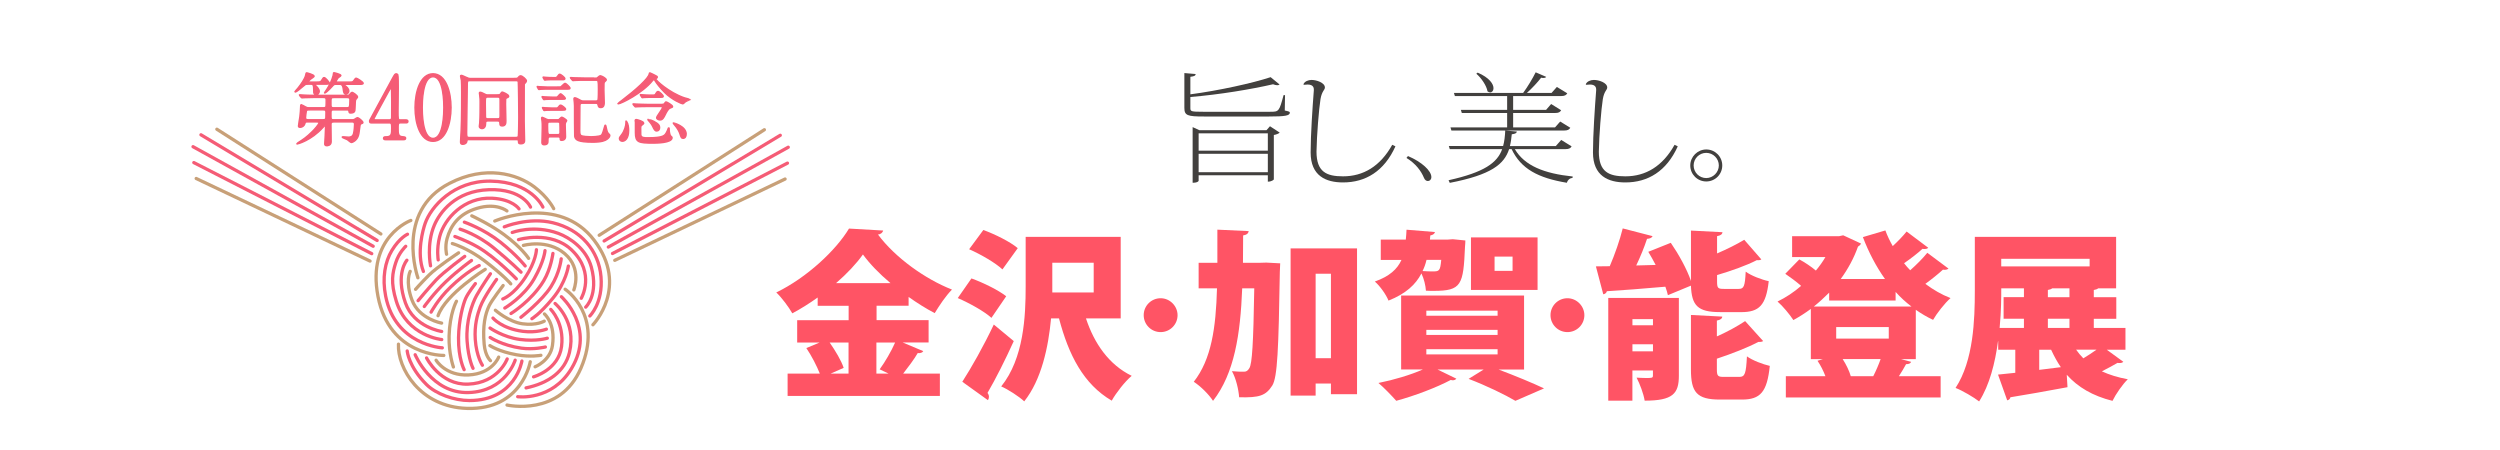 <?xml version="1.0" encoding="UTF-8"?>
<svg id="_レイヤー_2" data-name="レイヤー 2" xmlns="http://www.w3.org/2000/svg" xmlns:xlink="http://www.w3.org/1999/xlink" viewBox="0 0 750 135">
  <defs>
    <style>
      .cls-1, .cls-2 {
        stroke: #f55c76;
      }

      .cls-1, .cls-3 {
        fill: none;
        stroke-linecap: round;
        stroke-linejoin: round;
        stroke-width: .99px;
      }

      .cls-4 {
        fill: #ff5465;
      }

      .cls-4, .cls-5, .cls-6 {
        stroke-width: 0px;
      }

      .cls-2 {
        fill: #f55c76;
        stroke-miterlimit: 10;
        stroke-width: .43px;
      }

      .cls-3 {
        stroke: #c8a078;
      }

      .cls-5 {
        fill: #42403e;
      }

      .cls-6 {
        fill: #fff;
        filter: url(#drop-shadow-1);
      }
    </style>
    <filter id="drop-shadow-1" filterUnits="userSpaceOnUse">
      <feOffset dx="7.35" dy="7.35"/>
      <feGaussianBlur result="blur" stdDeviation="5.25"/>
      <feFlood flood-color="#000" flood-opacity=".2"/>
      <feComposite in2="blur" operator="in"/>
      <feComposite in="SourceGraphic"/>
    </filter>
  </defs>
  <g id="_ベース" data-name="ベース">
    <g>
      <rect class="cls-6" y="0" width="750" height="135"/>
      <g>
        <g>
          <path class="cls-4" d="M270.82,102.75l6.16,2.59c-.27.49-.92.65-1.67.59-1.08,1.89-2.86,4.21-4.37,6.16h11.02v6.7h-45.68v-6.7h9.67c-.92-2.32-2.48-5.35-4.05-7.67l4-1.67h-6.75v-6.7h15.44v-4.32h-9.29v-2.48c-2.43,1.73-4.97,3.35-7.61,4.75-1.03-1.84-3.19-4.75-4.81-6.26,9.23-4.48,17.93-12.69,21.82-19.17l10.26.59c-.16.59-.7,1.13-1.57,1.19,5.18,6.97,14.2,13.39,22.2,16.52-1.95,2-3.73,4.7-5.18,7.07-2.59-1.35-5.24-3.02-7.83-4.86v2.65h-9.61v4.32h15.61v6.7h-7.72ZM254.56,102.75h-5.67c1.73,2.48,3.51,5.45,4.21,7.61l-3.94,1.73h5.4v-9.34ZM267.14,84.93c-3.35-2.81-6.26-5.83-8.26-8.59-2,2.81-4.81,5.78-8.05,8.59h16.31ZM263.9,110.8c1.57-2.16,3.46-5.35,4.64-8.05h-5.62v9.34h3.67l-2.7-1.3Z"/>
          <path class="cls-4" d="M291.44,83.53c3.46,1.24,8.1,3.51,10.42,5.35l-4.43,6.48c-2.05-1.89-6.59-4.43-10.1-5.94l4.1-5.89ZM288.69,114.53c2.65-4.1,6.43-10.75,9.45-17.17l5.99,4.97c-2.59,5.72-5.4,11.29-7.88,15.55.32.38.43.81.43,1.19,0,.32-.11.7-.32.97l-7.67-5.51ZM295.01,69c3.4,1.24,8.04,3.51,10.31,5.45l-4.59,6.37c-2.05-1.94-6.53-4.54-9.99-6.05l4.27-5.78ZM336.21,95.52h-10.42c2.48,7.51,6.86,13.88,13.72,17.23-2,1.67-4.7,5.13-5.99,7.45-8.48-4.97-12.91-13.66-15.82-24.68h-2.38c-.81,8.64-2.86,18.36-8.05,24.89-1.46-1.4-4.97-3.67-6.91-4.48,6.8-8.42,7.34-21.11,7.34-29.97v-14.9h28.51v24.46ZM315.69,78.83v8.91h12.42v-8.91h-12.42Z"/>
          <path class="cls-4" d="M353.27,94.55c0,2.81-2.27,5.08-5.08,5.08s-5.08-2.27-5.08-5.08,2.27-5.08,5.08-5.08,5.08,2.38,5.08,5.08Z"/>
          <path class="cls-4" d="M378.17,78.83l1.73-.05,4.16.22c0,.59-.05,1.67-.11,2.54-.38,23.11-.7,31.64-2.27,34.13-1.94,3.02-3.83,3.67-9.94,3.51-.16-2.27-.92-5.62-2.16-7.83,1.46.16,2.7.16,3.62.16.7,0,1.13-.27,1.62-1.08.81-1.35,1.19-7.29,1.46-23.92h-3.62c-.54,13.77-2.32,25.49-8.75,33.75-1.24-1.94-3.83-4.48-5.78-5.72,5.29-6.75,6.64-16.15,6.97-28.03h-5.51v-7.67h5.62v-9.94l9.4.43c-.11.7-.59,1.13-1.67,1.3,0,2.81-.05,5.51-.05,8.21h5.29ZM387.18,74.51h19.93v43.74h-7.83v-3.19h-4.59v3.62h-7.51v-44.17ZM394.69,107.45h4.59v-25.33h-4.59v25.33Z"/>
          <path class="cls-4" d="M435.78,71.76l3.83.38c0,.54-.05,1.24-.11,1.89-.49,11.5-1.03,13.23-9.4,13.23-.7,0-1.51,0-2.32-.05-.11-1.57-.59-3.62-1.35-5.18-1.73,3.35-4.7,6.1-9.88,8.15-.7-1.78-2.59-4.43-4.1-5.72,4.43-1.57,6.75-3.73,7.99-6.48h-6.21v-6.1h7.51c.11-.92.16-1.94.22-2.97l8.53.7c-.11.49-.54.86-1.4,1.03l-.11,1.24h5.29l1.51-.11ZM457.22,110.85h-7.67c5.02,1.89,10.37,4.1,13.66,5.67l-8.59,3.73c-3.02-1.78-8.64-4.54-14.04-6.59l4.54-2.81h-13.88l5.67,2.75c-.22.27-.59.49-1.08.49-.22,0-.38-.05-.59-.11-4.27,2.27-10.8,4.75-16.36,6.26-1.3-1.46-3.78-4.05-5.35-5.35,4.64-.92,9.67-2.43,13.34-4.05h-6.53v-22.19h36.88v22.19ZM427.95,77.97c-.27,1.19-.65,2.27-1.19,3.35,1.08.05,2,.11,2.75.11,2.27,0,2.54,0,2.86-3.46h-4.43ZM427.9,93.2v1.51h21.38v-1.51h-21.38ZM427.9,98.97v1.51h21.38v-1.51h-21.38ZM427.9,104.75v1.57h21.38v-1.57h-21.38ZM461.27,71.22v15.77h-19.98v-15.77h19.98ZM453.77,81.26v-4.27h-5.4v4.27h5.4Z"/>
          <path class="cls-4" d="M475.31,94.55c0,2.81-2.27,5.08-5.08,5.08s-5.08-2.27-5.08-5.08,2.27-5.08,5.08-5.08,5.08,2.38,5.08,5.08Z"/>
          <path class="cls-4" d="M515.98,93.63c-6.64,0-8.48-1.94-8.7-7.94l-6.91,2.86c-.16-.76-.43-1.62-.76-2.54-6.59.59-13.12,1.08-17.55,1.35-.11.54-.59.86-1.08.92l-2.21-8.37c1.24,0,2.65-.05,4.16-.05,1.51-3.51,3.02-7.83,3.89-11.34l8.96,2.32c-.22.49-.81.76-1.67.81-.81,2.48-2,5.4-3.24,7.99l5.83-.16c-.7-1.35-1.46-2.7-2.21-3.94l6.75-2.7c2.38,3.46,4.86,7.94,6.05,11.45v-15.12l9.45.49c-.05.59-.49.97-1.62,1.19v5.18c3.03-1.3,5.94-2.75,8.15-4.1l5.13,5.89c-.16.16-.76.32-1.35.22-3.13,1.62-7.61,3.19-11.93,4.48v1.94c0,2,.27,2.21,2.05,2.21h4.43c1.57,0,1.89-.76,2.11-5.18,1.57,1.19,4.81,2.43,6.91,2.86-.81,7.24-2.86,9.29-8.26,9.29h-6.37ZM503.66,89.36v23.33c0,5.4-1.78,7.51-10.26,7.51-.32-2.05-1.46-5.08-2.43-6.91.86.05,1.94.11,2.75.11,1.94,0,2.16,0,2.16-.81v-1.46h-6.16v9.07h-7.24v-30.83h21.17ZM495.89,95.73h-6.16v1.84h6.16v-1.84ZM489.73,105.4h6.16v-2.11h-6.16v2.11ZM515.06,110.8c0,2.05.32,2.27,2.16,2.27h4.59c1.67,0,2-.97,2.27-6.16,1.62,1.19,4.75,2.38,6.86,2.86-.81,7.83-2.81,10.1-8.37,10.1h-6.59c-6.97,0-8.7-2.21-8.7-9.02v-16.36l9.4.49c-.05.59-.49.97-1.62,1.19v4.75c3.19-1.4,6.21-3.08,8.48-4.59l5.4,5.99c-.38.27-.92.27-1.46.27-3.29,1.73-7.88,3.51-12.42,5.02v3.19Z"/>
          <path class="cls-4" d="M584.56,80.56c-.22.22-.65.38-1.13.38-.16,0-.38,0-.54-.05-1.35,1.24-3.35,2.86-5.29,4.27,2.32,1.73,4.81,3.19,7.56,4.27-1.73,1.51-4.1,4.54-5.24,6.53-1.84-.86-3.56-1.89-5.18-3.02v14.8h-4.43l3.02.81c-.16.49-.7.7-1.51.7-.59,1.08-1.35,2.38-2.16,3.62h12.53v6.37h-46.44v-6.37h11.88c-.59-1.57-1.46-3.29-2.38-4.64l1.62-.49h-3.62v-15.07c-1.67,1.24-3.46,2.38-5.24,3.35-1.08-1.67-3.19-4.21-4.75-5.56,2.43-1.19,4.86-2.75,7.07-4.7-1.4-1.24-3.24-2.59-4.75-3.62l4.21-4.32c1.62.86,3.56,2.16,4.97,3.35,1.08-1.3,2.05-2.65,2.86-4.05h-9.99v-6.26h14.09l1.24-.27,5.35,2.48c-.22.43-.54.7-.92.92-1.24,3.51-3.02,6.75-5.18,9.72h13.29c-2.65-3.73-4.86-7.94-6.64-12.58l6.75-2c.59,1.62,1.35,3.19,2.21,4.7,1.51-1.4,3.08-3.02,4.16-4.37l6.48,4.86c-.22.27-.59.38-1.08.38-.22,0-.43,0-.65-.05-1.3,1.24-3.56,2.97-5.51,4.32.59.76,1.19,1.46,1.84,2.11,1.89-1.67,3.83-3.62,5.13-5.24l6.37,4.75ZM548.75,90.17v-2.38c-1.46,1.46-2.97,2.86-4.59,4.16h29.27c-1.73-1.3-3.29-2.75-4.75-4.37v2.59h-19.93ZM566.63,98.11h-15.77v3.46h15.77v-3.46ZM552.8,107.72c1.08,1.67,2,3.62,2.43,5.13h6.75c.81-1.57,1.62-3.46,2.21-5.13h-11.39Z"/>
          <path class="cls-4" d="M632.02,104.91l4.97,3.62c-.22.27-.65.38-1.08.38-.22,0-.43,0-.65-.05-1.19.7-2.97,1.67-4.7,2.54,2.21,1.03,4.81,1.84,7.78,2.38-1.57,1.51-3.62,4.48-4.59,6.48-5.99-1.51-10.37-4.1-13.72-7.83l.22,3.73c-6.32,1.19-12.8,2.32-17.12,3.02-.11.54-.54.86-.97.92l-2.75-7.72,5.18-.54v-6.91h-5.13v-2.59h-.05c-.87,6.53-2.54,13.18-5.67,18.09-1.57-1.24-5.08-3.29-7.07-4.05,5.4-8.21,5.78-20.52,5.78-29.16v-16.15h42.39v15.44h-5.4c-.22.22-.65.38-1.3.49v2.16h6.75v6.48h-6.75v2.75h9.5v6.53h-5.62ZM600.38,86.5c0,2.54,0,6.75-.49,11.88h7.29v-2.75h-6.1v-6.48h6.1v-2.65h-6.8ZM626.89,77.64h-26.52v2.27h26.52v-2.27ZM611.77,110.96l6.48-.81c-1.08-1.57-2.05-3.35-2.92-5.24h-3.56v6.05ZM620.84,89.15v-2.65h-5.18c-.27.22-.65.38-1.3.49v2.16h6.48ZM620.84,98.38v-2.75h-6.48v2.75h6.48ZM622.84,104.91c.65.92,1.35,1.78,2.16,2.59,1.35-.81,2.75-1.73,3.94-2.59h-6.1Z"/>
        </g>
        <g>
          <path class="cls-5" d="M385.51,28.51l-.08,4.64c1.32.29,1.52.36,1.52.65,0,.9-1.44,1.15-6.24,1.15h-19.52c-4.96,0-5.88-.29-5.88-2.59v-10.44l3.4.29c-.08.5-.36.68-1.6.83v5.26c8.48-1.12,18.64-3.35,24.08-5.15l2.68,2.2c-.16.14-.4.22-.68.22-.36,0-.8-.11-1.28-.29-6.4,1.48-16.04,3.1-24.8,3.82v3.31c0,1.01.16,1.12,3.84,1.12h20.04c2.64,0,2.76,0,4.08-5h.44ZM379.95,39.06l1.04-1.19,2.92,1.91c-.28.29-.96.58-1.76.72v13.32c-.04.11-.64.68-1.8.68v-1.91h-20.76v1.66s-.16.58-1.8.58v-16.7l2.04.94h20.12ZM380.35,39.99h-20.76v5.22h20.76v-5.22ZM359.59,51.65h20.76v-5.51h-20.76v5.51Z"/>
          <path class="cls-5" d="M391.03,25.27c.36-.87,1.48-1.29,2.44-1.29,1.44,0,3.96.8,4,2.24,0,.84-.88.99-1.32,3.5-.48,3-1.12,10.9-1.2,15.77,0,6.12,3.04,7.41,7.96,7.41,6.08,0,11.16-3,14.76-9.46l.96.46c-3.36,7.48-8.96,10.83-15.72,10.83-5.12,0-9.72-1.94-9.72-9,0-5.24.56-13.45.96-18.66v-.23c0-.38-.08-1.48-1.84-1.48-.4,0-.88.04-1.16.08l-.12-.15Z"/>
          <path class="cls-5" d="M422.39,46.81c4.23,1.8,7.02,4.47,7.02,6.3,0,.75-.48,1.2-1.05,1.2-.42,0-.9-.27-1.17-.96-.84-2.04-2.46-4.26-5.25-5.97l.45-.57Z"/>
          <path class="cls-5" d="M471.49,43.91c-.32.54-.76.83-1.88.83h-15.16c2.92,4.97,8.76,7.31,17.36,8.21l-.04.4c-.88.11-1.48.65-1.72,1.48-8.64-1.44-13.76-4.18-16.56-10.08h-.76c-1.48,4.54-5.36,7.7-17.8,10.11l-.36-.79c10.72-2.38,14.6-5.22,16.08-9.32h-15.72l-.28-.94h16.28c.4-1.4.56-2.95.64-4.64l3.48.29c-.04.43-.36.68-1.52.83-.12,1.26-.28,2.45-.56,3.53h13.76l1.64-1.84,3.12,1.94ZM468.05,36.46l3.04,1.87c-.32.54-.76.83-1.88.83h-33.79l-.28-.94h17v-4.32h-13.6l-.28-.94h13.88v-4.14h-15.68l-.28-.94h20.76c1.32-1.8,2.84-4.32,3.76-6.19l3.16,1.37c-.16.22-.4.32-.8.32-.2,0-.44,0-.72-.07-1.08,1.4-2.72,3.17-4.28,4.57h7.4l1.6-1.8,3.12,1.91c-.32.54-.76.83-1.88.83h-14.36v4.14h9.88l1.52-1.76,3,1.87c-.32.58-.76.83-1.88.83h-12.52v4.32h12.56l1.56-1.76ZM443.29,21.78c3.6,1.55,4.76,3.46,4.76,4.68,0,.76-.44,1.26-1,1.26-.24,0-.52-.11-.8-.32-.28-1.73-1.88-4.03-3.36-5.29l.4-.32Z"/>
          <path class="cls-5" d="M475.73,25.27c.36-.87,1.48-1.29,2.44-1.29,1.44,0,3.96.8,4,2.24,0,.84-.88.99-1.32,3.5-.48,3-1.12,10.9-1.2,15.77,0,6.12,3.04,7.41,7.96,7.41,6.08,0,11.16-3,14.76-9.46l.96.46c-3.36,7.48-8.96,10.83-15.72,10.83-5.12,0-9.72-1.94-9.72-9,0-5.24.56-13.45.96-18.66v-.23c0-.38-.08-1.48-1.84-1.48-.4,0-.88.04-1.16.08l-.12-.15Z"/>
          <path class="cls-5" d="M511.88,44.84c2.66,0,4.8,2.14,4.8,4.8s-2.14,4.8-4.8,4.8-4.8-2.14-4.8-4.8,2.21-4.8,4.8-4.8ZM515.65,49.64c0-2.08-1.7-3.78-3.78-3.78s-3.78,1.7-3.78,3.78,1.7,3.78,3.78,3.78,3.78-1.76,3.78-3.78Z"/>
        </g>
        <g>
          <g>
            <path class="cls-2" d="M92.23,25.26c-.48,0-.6.05-.98.38-1.22,1.08-2.4,1.97-2.64,1.97-.05,0-.12-.05-.12-.12.24-.34.67-.79.82-.96.96-1.18,2.16-2.88,2.4-4.01.07-.41.12-.67.29-.67.02,0,2.23.53,2.23,1.01,0,.22-.94.77-1.1.91-.19.19-.6.55-.6.74,0,.12.05.12.5.12h1.85c1.03,0,1.29-.02,1.54-.41.53-.84.58-.94.82-.94.38,0,1.51,1.32,1.51,1.63,0,.34-.48.34-1.3.34h-2.47c-.26,0-.5,0-.5.14,0,.07.05.12.26.34.34.31,1.03,1.01,1.03,1.68,0,.46-.34.94-.86.94-.79,0-.79-.48-.79-1.01,0-1.85-.14-2.09-.82-2.09h-1.06ZM92.23,36.56c-.65,0-.67.14-.79.6-.14.53-.77,1.03-1.34,1.03-.5,0-.55-.14-.55-.43,0-.41.36-2.28.41-2.71.1-.89.24-2.33.24-3.17,0-.14,0-.48.19-.48.07,0,1.08.55,1.27.67.46.26.6.26.91.26h4.32c.46,0,.82,0,.91-.41.05-.19.05-1.66.05-1.99,0-.67-.41-.7-.94-.7h-2.76c-.7,0-1.87.02-2.86.07-.07,0-.65.05-.7.05-.07,0-.12-.05-.22-.14l-.46-.55q-.1-.12-.1-.17s.05-.05.07-.05c.17,0,.89.07,1.06.07.7.05,1.94.1,3.31.1h10.08c.26,0,.31,0,.58-.29.17-.22.55-.62.74-.62.12,0,1.61.86,1.61,1.42,0,.12-.48.62-.55.77-.12.29-.14.53-.22,2.74-.02.65-.05,1.27-1.32,1.27-.38,0-.41-.1-.5-.6-.05-.34-.26-.34-.7-.34h-3.7c-.72,0-.98,0-.98.74v1.42c0,.82.29.82.98.82h5.26c.19,0,.53,0,.74-.1.12-.07.77-.53.94-.53.41,0,1.66,1.08,1.66,1.44,0,.17-.12.22-.48.36-.24.1-.36.22-.41.67-.29,2.35-.34,2.62-.62,3.29-.46,1.06-1.54,1.68-1.97,1.68-.19,0-1.01-.74-1.2-.86-.24-.14-1.54-.62-1.54-.72,0-.05.02-.14.19-.14.26,0,1.46.12,1.73.12,1.25,0,1.44-.86,1.51-1.18.17-.67.29-2.04.29-2.69,0-.7-.38-.72-.94-.72h-5.16c-.82,0-.98.17-.98.74,0,.74.05,4.42.05,5.23,0,1.18-1.25,1.18-1.32,1.18-.6,0-.6-.38-.6-.6,0-.34.12-2.06.14-2.45.07-1.3.1-2.45.1-2.64,0-.1-.02-.38-.17-.38-.07,0-.58.55-.67.65-3.46,3.84-7.51,4.9-7.68,4.9-.07,0-.1-.05-.1-.07,0-.05.41-.34.46-.38,1.32-.84,2.47-1.58,4.18-3.29.58-.55,2.02-2.18,2.02-2.62,0-.24-.24-.26-.7-.26h-2.78ZM92.81,32.96c-.5,0-.79,0-.91.36-.1.34-.24,1.78-.24,1.99,0,.62.46.62.91.62h4.18c.62,0,.94,0,1.01-.58,0-.17.03-1.58.03-1.68,0-.72-.31-.72-1.03-.72h-3.94ZM103.58,25.28c-.26,0-.41,0-.41.1s.12.17.34.31c.48.34,1.13.89,1.13,1.61,0,.62-.5.89-.84.89-.65,0-.72-.53-.84-1.61-.17-1.3-.74-1.3-1.08-1.3h-1.01c-.53,0-.7.1-.84.24-1.75,1.97-2.47,2.38-2.57,2.38s-.1-.05-.1-.05c0-.07.38-.58.46-.7,1.71-2.57,2.23-4.58,2.23-5.14,0-.17,0-.19.14-.19s2.09.48,2.09.84c0,.17-.82.6-.91.77-.1.12-.58.96-.58,1.03,0,.17.12.17.41.17h3.36c1.13,0,1.25,0,1.54-.38.5-.72.55-.79.79-.79.22,0,2.06,1.15,2.06,1.49s-.48.34-1.27.34h-4.1ZM103.97,32.34c.84,0,1.01,0,1.01-2.47,0-.6-.5-.62-.96-.62h-3.72c-.72,0-1.01.02-1.01.84v1.51c0,.7.31.74.98.74h3.7Z"/>
            <path class="cls-2" d="M121.8,35.98c.14,0,.58.03.58.42,0,.45-.36.45-.58.45h-1.66c-.7,0-.7.42-.7,1.56,0,1.61,0,2.51,1.27,2.61.79.08.98.08.98.48s-.43.4-.65.4h-5.4c-.19,0-.58-.03-.58-.4,0-.45.31-.45.82-.45,1.63,0,1.63-.95,1.63-2.61,0-1.08,0-1.58-.65-1.58h-5.4c-.29,0-.58,0-.58-.48,0-.26.05-.34.48-1.11.53-.98,6.19-11.38,6.34-11.67.72-1.29.79-1.45,1.18-1.45.14,0,.34.08.46.26.14.29.14,3.3.14,3.88,0,1-.07,5.94-.07,7.05,0,2.38,0,2.64.67,2.64h1.7ZM116.88,35.98c.38,0,.58-.26.62-.58.02-.24.02-3.14.02-4.7,0-.37-.05-3.85-.05-3.91,0-.08-.05-.37-.19-.37-.12,0-.5.66-.65.92-.5.95-4.49,8.16-4.49,8.37,0,.16.14.26.48.26h4.25Z"/>
            <path class="cls-2" d="M129.91,42.39c-3.79,0-5.4-5.25-5.4-10.11s1.63-10.14,5.4-10.14c3.89.03,5.4,5.49,5.4,10.14s-1.54,10.11-5.4,10.11ZM129.91,23.02c-3.19,0-3.24,7.92-3.24,9.27,0,1.08,0,9.27,3.24,9.24,3.19,0,3.24-7.87,3.24-9.24,0-1.11,0-9.27-3.24-9.27Z"/>
            <path class="cls-2" d="M140.71,41.87c-.62,0-.62.14-.7.7-.02.24-.46.72-1.15.72-.48,0-.7-.17-.7-.67,0-.07.05-.94.05-1.06.22-3.41.29-6.22.29-13.8,0-1.27-.02-3.1-.07-3.62-.02-.19-.26-1.13-.26-1.34,0-.12.05-.19.19-.19.24,0,.65.19,1.37.53.86.41.98.41,1.44.41h12.82c1.13,0,1.25,0,1.46-.29.29-.34.43-.5.77-.5.48,0,1.7,1.08,1.7,1.49,0,.22-.14.41-.24.5-.34.36-.38.38-.41.67-.02.22-.02,9.14-.02,10.97,0,.79.12,4.78.12,5.69,0,.41,0,1.06-1.18,1.06-.65,0-.65-.34-.65-.82,0-.41-.24-.43-.65-.43h-14.19ZM154.85,41.24c.22,0,.53,0,.65-.38.07-.24.14-4.32.14-5.57,0-1.13-.07-10.58-.17-10.8-.14-.31-.36-.31-.62-.31h-13.97c-.7,0-.7.29-.7,1.32,0,1.75-.19,12.34-.19,14.26,0,1.25.05,1.49.74,1.49h14.11ZM148.73,28.47c1.1,0,1.22,0,1.42-.31.31-.46.36-.53.58-.53.02,0,1.87.67,1.87,1.25,0,.24-.19.31-.65.53-.29.12-.29.26-.29,1.75,0,.72.1,4.25.1,5.04,0,.7,0,1.58-1.13,1.58-.58,0-.65-.29-.65-.79-.02-.53-.14-.72-.74-.72h-2.9c-.67,0-.67.38-.67.86,0,1.44-.96,1.44-1.08,1.44-.24,0-.79-.12-.79-.7,0-.14.1-.84.12-1.01.12-1.37.12-4.63.12-6.26,0-.79,0-.91-.12-1.94-.02-.12-.1-.65-.1-.79s.07-.19.22-.19c.31,0,.89.29,1.2.46.53.29.62.34,1.2.34h2.3ZM146.45,29.1c-.86,0-.86.19-.86,1.94,0,1.2.02,3.77.05,4.03.02.58.43.58.67.58h3c.65,0,.72-.26.72-.91v-4.78c0-.67-.14-.86-.7-.86h-2.88Z"/>
            <path class="cls-2" d="M167.93,26.1c.26,0,.29,0,.48-.19.86-.79.96-.89,1.13-.89.31,0,1.46,1.15,1.46,1.42,0,.29-.31.29-.84.29h-6.02c-.5,0-1.3,0-1.97.05-.07.02-.43.07-.5.07-.05,0-.1-.05-.14-.14l-.31-.55q-.07-.12-.07-.17s.02-.05.05-.05.5.07.6.07c.65.05,1.82.1,2.45.1h3.7ZM167.13,35.94c.22,0,.38,0,.5-.05.14-.07.72-.74.89-.74s1.49.72,1.49,1.1c0,.05-.26.46-.31.5-.12.19-.14.38-.14.65,0,.5.1,3.02.1,3.6,0,.74-.5,1.1-1.2,1.1-.38,0-.38-.19-.38-.48,0-.58-.36-.58-.77-.58h-2.21c-.72,0-.72.29-.72,1.25,0,.48,0,1.13-1.13,1.13-.65,0-.67-.43-.67-.72,0-.62.1-3.7.1-4.39,0-.98,0-1.42-.07-1.97-.02-.12-.12-.77-.12-.91,0-.1.05-.24.19-.24s1.13.5,1.29.58c.38.19.55.17.84.17h2.33ZM166.84,29.15c.14,0,.29,0,.41-.1.17-.12.72-.91.91-.91.26,0,1.46,1.15,1.46,1.37,0,.26-.38.26-1.01.26h-3c-.43,0-1.32,0-1.97.05-.07.02-.41.07-.48.07s-.1-.07-.14-.14l-.34-.55q-.07-.12-.07-.17s.02-.05.07-.05c.1,0,.5.07.6.07.6.05,1.8.1,2.4.1h1.15ZM166.92,32.41c.24,0,.38,0,.65-.36.26-.38.41-.5.6-.5.41,0,1.51.91,1.51,1.2s-.38.29-.96.29h-3c-1.58,0-2.04.07-2.11.07-.05,0-.31.05-.36.05s-.07-.02-.14-.14l-.31-.55q-.07-.12-.07-.17s.02-.05.05-.05.5.07.6.07c.67.05,1.75.1,2.42.1h1.13ZM166.58,23.29c.26,0,.38,0,.65-.36.41-.58.48-.65.67-.65.34,0,1.56.96,1.56,1.32,0,.31-.34.31-.84.31h-2.71c-.6,0-1.39,0-1.97.05-.07,0-.41.07-.48.07s-.12-.07-.17-.14l-.31-.55q-.07-.12-.07-.17s.02-.05.07-.05c0,0,.5.07.6.07.6.07,1.8.1,2.4.1h.6ZM164.97,36.59c-.55,0-.7.1-.7.98,0,2.83.12,2.83.79,2.83h2.21c.26,0,.74,0,.74-.62,0-.26,0-2.71-.05-2.86-.14-.34-.48-.34-.67-.34h-2.33ZM177.98,23.46c.98,0,1.08,0,1.22-.12.53-.46.67-.6.94-.6.24,0,1.75.7,1.75,1.25,0,.12-.48.5-.55.62-.17.22-.17.43-.17,2.4,0,.55.1,3.19.1,3.79,0,.41,0,1.46-1.03,1.46-.62,0-.7-.24-.82-.82-.1-.46-.43-.48-.7-.48h-4.03c-.67,0-.72.34-.72.79-.02,2.5-.05,4.97-.05,7.46,0,.89.1,1.22.38,1.44.41.29,2.23.38,2.93.38.19,0,2.62,0,3.19-.48.34-.26.72-1.7.91-2.4.14-.5.17-.6.29-.6.1,0,.17.38.22.58.12.6.31,1.54.6,1.82.43.43.5.5.5.74,0,.41-.53.89-.84,1.1-.53.38-1.49.86-4.27.86-4.54,0-5.28-.7-5.42-1.82-.05-.41-.05-7.39-.05-8.5,0-.36.02-.55-.05-1.51,0-.17-.12-.96-.12-1.15,0-.07,0-.34.26-.34.31,0,1.2.48,1.85.84.22.12.38.14.74.14h3.7c.46,0,.58-.1.67-.34.12-.29.12-2.69.12-3.29,0-2.54-.07-2.62-.74-2.62h-3.38c-.58,0-2.18,0-3.02.07-.07,0-.43.05-.5.05s-.12-.05-.22-.17l-.46-.55q-.1-.12-.1-.14s.05-.05.07-.05c.14,0,.89.07,1.06.07.7.02,1.94.07,3.29.07h2.45Z"/>
            <path class="cls-2" d="M195.76,24.18c-3,3.77-9.48,6.96-10.27,6.96-.1,0-.12-.05-.12-.1s.91-.67,1.08-.82c4.44-3.38,8.14-6.74,8.33-8.06.02-.22.1-.31.19-.31.07,0,1.22.6,1.44.7.7.36.77.38.77.6,0,.12-.05.22-.22.31-.19.1-.24.17-.24.24,0,.38,3.98,4.06,8.57,5.64.29.1,1.87.48,1.87.53,0,.02-.72.26-.84.31-.7.29-.86.46-1.22.82-.05.05-.17.14-.31.14-.22,0-3.12-1.13-5.4-3.41-1.37-1.37-2.47-2.83-2.79-3.38-.07-.14-.22-.41-.41-.46-.17-.02-.34.17-.43.29ZM187.99,36.47c.5.72.6,1.82.6,2.66,0,2.5-1.1,3.24-1.9,3.24-.5,0-.86-.38-.86-.77,0-.36.12-.5.62-1.15.86-1.06,1.34-2.74,1.34-3.65,0-.07-.07-.46-.02-.5.05,0,.12.02.22.17ZM198.09,31.33c.86,0,1.06,0,1.3-.34.24-.34.29-.41.46-.41.19,0,1.92.96,1.92,1.39,0,.17-.07.22-.74.46-.58.22-1.08,1.2-1.46,1.97-.43.89-.79,1.58-1.54,1.58-.34,0-1.03-.19-1.03-.67s1.75-2.54,1.75-3.1c0-.26-.22-.26-.41-.26h-4.15c-.67,0-2.33.02-3.02.07-.07,0-.43.05-.5.05-.1,0-.14-.05-.22-.14l-.48-.55q-.1-.12-.1-.17s.05-.05.1-.05c.14,0,.89.07,1.06.07.67.02,2.21.1,3.29.1h3.79ZM193.1,36.92c0,.19-.05.24-.58.65-.24.19-.31.36-.31.84,0,.26,0,1.92.02,2.04.12.89,1.03.89,2.16.89,4.66,0,5.04-.7,5.52-1.54.29-.5.48-1.01.55-1.25,0-.05.05-.19.17-.19s.12.19.12.29c0,.07,0,1.75.53,2.21.31.26.34.29.34.46,0,1.61-4.85,1.61-5.69,1.61-4.39,0-5.3-.22-5.3-3.12v-3.12c0-.07-.07-.43-.07-.5,0-.26.17-.36.43-.31.48.1,2.11.55,2.11,1.06ZM195.33,29.19c-.53,0-1.42,0-2.14.05-.05,0-.5.07-.53.07-.05,0-.1-.07-.14-.17l-.36-.55c-.07-.1-.07-.12-.07-.17,0-.02.02-.05.07-.05.02,0,.53.07.65.07.67.07,1.94.1,2.59.1,1.01,0,1.13,0,1.34-.43.1-.19.38-.67.65-.67.41,0,1.58,1.15,1.58,1.46,0,.29-.41.29-.96.29h-2.69ZM196.13,36.39c1.58.82,1.75,1.34,1.75,1.92s-.36.98-.86.98c-.55,0-.74-.38-1.3-1.54-.29-.6-.98-1.39-1.3-1.75-.07-.07-.07-.14-.05-.17,0-.02.89.12,1.75.55ZM205.85,40.24c0,.72-.34,1.25-.91,1.25-.53,0-.62-.31-.98-1.42-.22-.62-.62-1.49-1.78-2.83-.12-.14-.26-.34-.22-.38.02-.02,3.89.94,3.89,3.38Z"/>
          </g>
          <g>
            <g>
              <path class="cls-3" d="M169.54,86.77s11.61,7.74,4.73,23.7c-6.32,14.66-22.16,11.04-22.16,11.04"/>
              <path class="cls-3" d="M159.07,108.53s-2.42,14.47-18.93,13.99c-14.16-.41-20.94-12.11-20.6-19.27"/>
              <path class="cls-3" d="M133.14,106.63s-16.29.27-19.74-17.68c-3.46-17.95,9.85-22.82,9.85-22.82"/>
              <path class="cls-3" d="M125.37,83.34s-7.02-19.8,9.46-28.33c10.73-5.56,20.27-2.87,25.44,1.04,4.21,3.18,5.84,6.55,5.84,6.55"/>
              <path class="cls-3" d="M148.43,66.31s19.2-8.23,29.82,5.77c10.61,13.99-.37,25.35-.37,25.35"/>
              <path class="cls-3" d="M163.33,94.18s3.37,2.81,2.41,9.44c-.67,4.63-5.21,6.42-5.21,6.42"/>
              <path class="cls-1" d="M168.42,89.02s10.39,9.33,3.02,21.55c-5.92,9.83-16.13,8.44-16.13,8.44"/>
              <path class="cls-1" d="M166.52,91.04s6.55,5.42,4.31,14.71c-1.38,5.71-6.33,9.23-13.01,10.62"/>
              <path class="cls-1" d="M165.23,92.82s4.11,4.07,3.24,11.1c-.87,7.03-8.4,9.13-8.4,9.13"/>
              <path class="cls-1" d="M156.57,108.31s-1.91,11.85-15.75,11.85c-4.54,0-9.99-1.93-12.86-4.79-5.42-5.42-5.8-10.08-5.8-10.08"/>
              <path class="cls-1" d="M154.55,108.05s-2.88,9.38-13.99,9.71c-11.11.33-16.01-11.34-16.01-11.34"/>
              <path class="cls-1" d="M152.16,107.68s-2.67,7.22-11.72,7.56c-8.4.32-12.47-7.86-12.47-7.86"/>
              <path class="cls-3" d="M149.6,107.13s-1.92,5.03-9.05,5.35c-6.94.31-9.72-4.41-9.72-4.41"/>
              <path class="cls-1" d="M132.69,104.35s-14.07-.77-16.99-15.49c-1.1-5.51-.18-10.35,1.86-13.72,2.3-3.81,4.69-4.87,4.69-4.87"/>
              <path class="cls-1" d="M132.52,101.87s-10.38-.96-13.63-11.51c-1.77-5.75-1.13-8.49-.18-11.51.97-3.1,3.01-4.96,3.01-4.96"/>
              <path class="cls-1" d="M132.5,99.44s-8.29-1.25-10.87-8.57c-3.1-8.82.44-12.8.44-12.8"/>
              <path class="cls-3" d="M132.49,96.93s-6.74-1.17-8.89-6.91c-2.12-5.65-.54-8.61-.54-8.61"/>
              <path class="cls-1" d="M162.87,62.13s-3.36-7.61-15.67-7.79c-11.19-.16-17.97,7.79-19.65,12.66-.61,1.77-2.67,8.83-.53,14.43"/>
              <path class="cls-1" d="M159.16,62.13s-2.36-5.55-12.48-5.22c-10.12.33-14.78,6.9-16.37,10.62-2.46,5.75-1.15,12.21-1.15,12.21"/>
              <path class="cls-1" d="M155.7,62.66s-1.86-2.86-8.05-3.19c-8.41-.44-14.37,6.14-15.75,11.51-.99,3.83-.44,6.99-.44,6.99"/>
              <path class="cls-3" d="M152.08,63.28s-3.1-2.57-9.02-.77c-5.29,1.6-7.82,4.99-8.95,9.09-.68,2.45-.14,4.67-.14,4.67"/>
              <path class="cls-1" d="M176.95,94.79s4.01-3.85,3.35-11.75c-.66-7.9-6.09-14.19-14.43-16.21-7.33-1.78-14.59,1.23-14.59,1.23"/>
              <path class="cls-1" d="M175.71,92.14s3.97-3.62,1.68-12.04c-1.47-5.39-6.42-8.81-9.91-10.09-7.35-2.7-13.81-.27-13.81-.27"/>
              <path class="cls-1" d="M174.38,89.48s4.37-7.48-2.83-14.43c-6.28-6.06-16-3.16-16-3.16"/>
              <path class="cls-3" d="M172.15,86.97s2.56-6.32-2.71-10.85c-5.27-4.53-12.43-2.49-12.43-2.49"/>
              <path class="cls-1" d="M170.51,79.81s-.66,4.86-4.69,9.71c-4.03,4.86-6.25,6.09-6.25,6.09"/>
              <path class="cls-1" d="M168.36,77.65s-.42,4.14-3.06,8.33c-2.63,4.2-9.03,9.21-9.03,9.21"/>
              <path class="cls-1" d="M165.88,76.03s-.59,4.58-2.77,8.21c-3.62,6.01-9.81,9.81-9.81,9.81"/>
              <path class="cls-1" d="M163.5,75.19s-.2,3.08-3.24,8.43c-3.04,5.35-8.82,8.8-8.82,8.8"/>
              <path class="cls-1" d="M160.93,74.92s-.06,3.39-3.42,8.43c-3.52,5.27-6.67,6.34-6.67,6.34"/>
              <path class="cls-3" d="M141.54,64.75s5.55,2.58,9.63,5.6c5.35,3.95,7.41,7.16,7.41,7.16"/>
              <path class="cls-1" d="M139.31,66.64s5.9,2.06,10.92,6.09c5.02,4.03,7.32,7.05,7.32,7.05"/>
              <path class="cls-1" d="M138.03,68.75s5.11,1.55,10.13,5.66c5.02,4.11,8.15,7.24,8.15,7.24"/>
              <path class="cls-1" d="M136.47,70.95s3.67,1.31,6.85,3.15c5.48,3.17,11.57,9.55,11.57,9.55"/>
              <path class="cls-3" d="M135.7,73.06s4.58,1.32,9.65,5.18c5.92,4.5,7.88,6.92,7.88,6.92"/>
              <path class="cls-3" d="M145.57,80.8s-11.91,7.45-14.16,13.91"/>
              <path class="cls-1" d="M143.76,79.66s-3.81,1.86-8.59,6.46c-3.83,3.69-5.84,7.52-5.84,7.52"/>
              <path class="cls-1" d="M141.45,78.15s-3.81,2.67-7.7,6.37c-3.63,3.45-6.46,7.43-6.46,7.43"/>
              <path class="cls-1" d="M139.42,76.91s-6.28,4.61-8.59,7.08c-2.3,2.47-5.4,6.2-5.4,6.2"/>
              <path class="cls-3" d="M137.59,75.84s-6.5,4.29-8.89,6.68c-2.39,2.39-4.03,4.28-4.03,4.28"/>
              <path class="cls-3" d="M163.27,96.35s-2.31,1.37-6.51.79c-4.2-.58-8.15-4.07-8.15-4.07"/>
              <path class="cls-1" d="M163.91,98.75s-2.94,1.18-7.04.65c-6.39-.83-8.98-3.98-8.98-3.98"/>
              <path class="cls-1" d="M164.19,101.46s-3.22,1.03-8.24.37c-5.02-.66-8.94-3.42-8.94-3.42"/>
              <path class="cls-1" d="M163.61,104.1s-3.57.86-7.18.35c-5.84-.82-9.38-3.21-9.38-3.21"/>
              <path class="cls-3" d="M162.27,106.59s-3.09.6-7.27-.15c-5.33-.95-8.03-2.76-8.03-2.76"/>
              <path class="cls-3" d="M147.14,108.2s-1.57-1.33-1.89-4.94c-.5-5.57.31-9.09,1.52-11.59.77-1.6,4.17-6.02,4.17-6.02"/>
              <path class="cls-1" d="M144.72,109.57s-1.8-2.67-2.14-7.76c-.28-4.26.63-7.43,1.48-9.72,1.17-3.13,4.91-8.26,4.91-8.26"/>
              <path class="cls-1" d="M141.91,110.5s-1.4-2.69-1.78-8.19c-.41-5.96,1.52-11.24,2.83-13.63,1.32-2.39,4.16-6.55,4.16-6.55"/>
              <path class="cls-1" d="M139.24,110.9s-1.77-3.36-1.68-9.56c.08-5.51,1.4-10.12,2.12-11.77.75-1.72,2.93-4.49,2.93-4.49"/>
              <path class="cls-3" d="M136.02,110.1s-1.43-4.02-1.29-9.29c.18-6.82,2.21-10.44,2.21-10.44"/>
            </g>
            <g>
              <line class="cls-3" x1="229.31" y1="38.92" x2="179.76" y2="70.58"/>
              <line class="cls-1" x1="181.24" y1="72.29" x2="234.08" y2="40.59"/>
              <line class="cls-1" x1="182.5" y1="74.11" x2="236.47" y2="44.17"/>
              <line class="cls-1" x1="183.75" y1="76.05" x2="236.23" y2="48.94"/>
              <line class="cls-3" x1="184.43" y1="78.1" x2="235.52" y2="53.71"/>
            </g>
            <g>
              <line class="cls-3" x1="65.06" y1="38.77" x2="114.26" y2="70.19"/>
              <line class="cls-1" x1="113.14" y1="72.14" x2="60.29" y2="40.44"/>
              <line class="cls-1" x1="111.95" y1="73.87" x2="57.91" y2="44.01"/>
              <line class="cls-1" x1="111.52" y1="76.1" x2="58.15" y2="48.78"/>
              <line class="cls-3" x1="111.01" y1="78.32" x2="58.86" y2="53.55"/>
            </g>
          </g>
        </g>
      </g>
    </g>
  </g>
</svg>